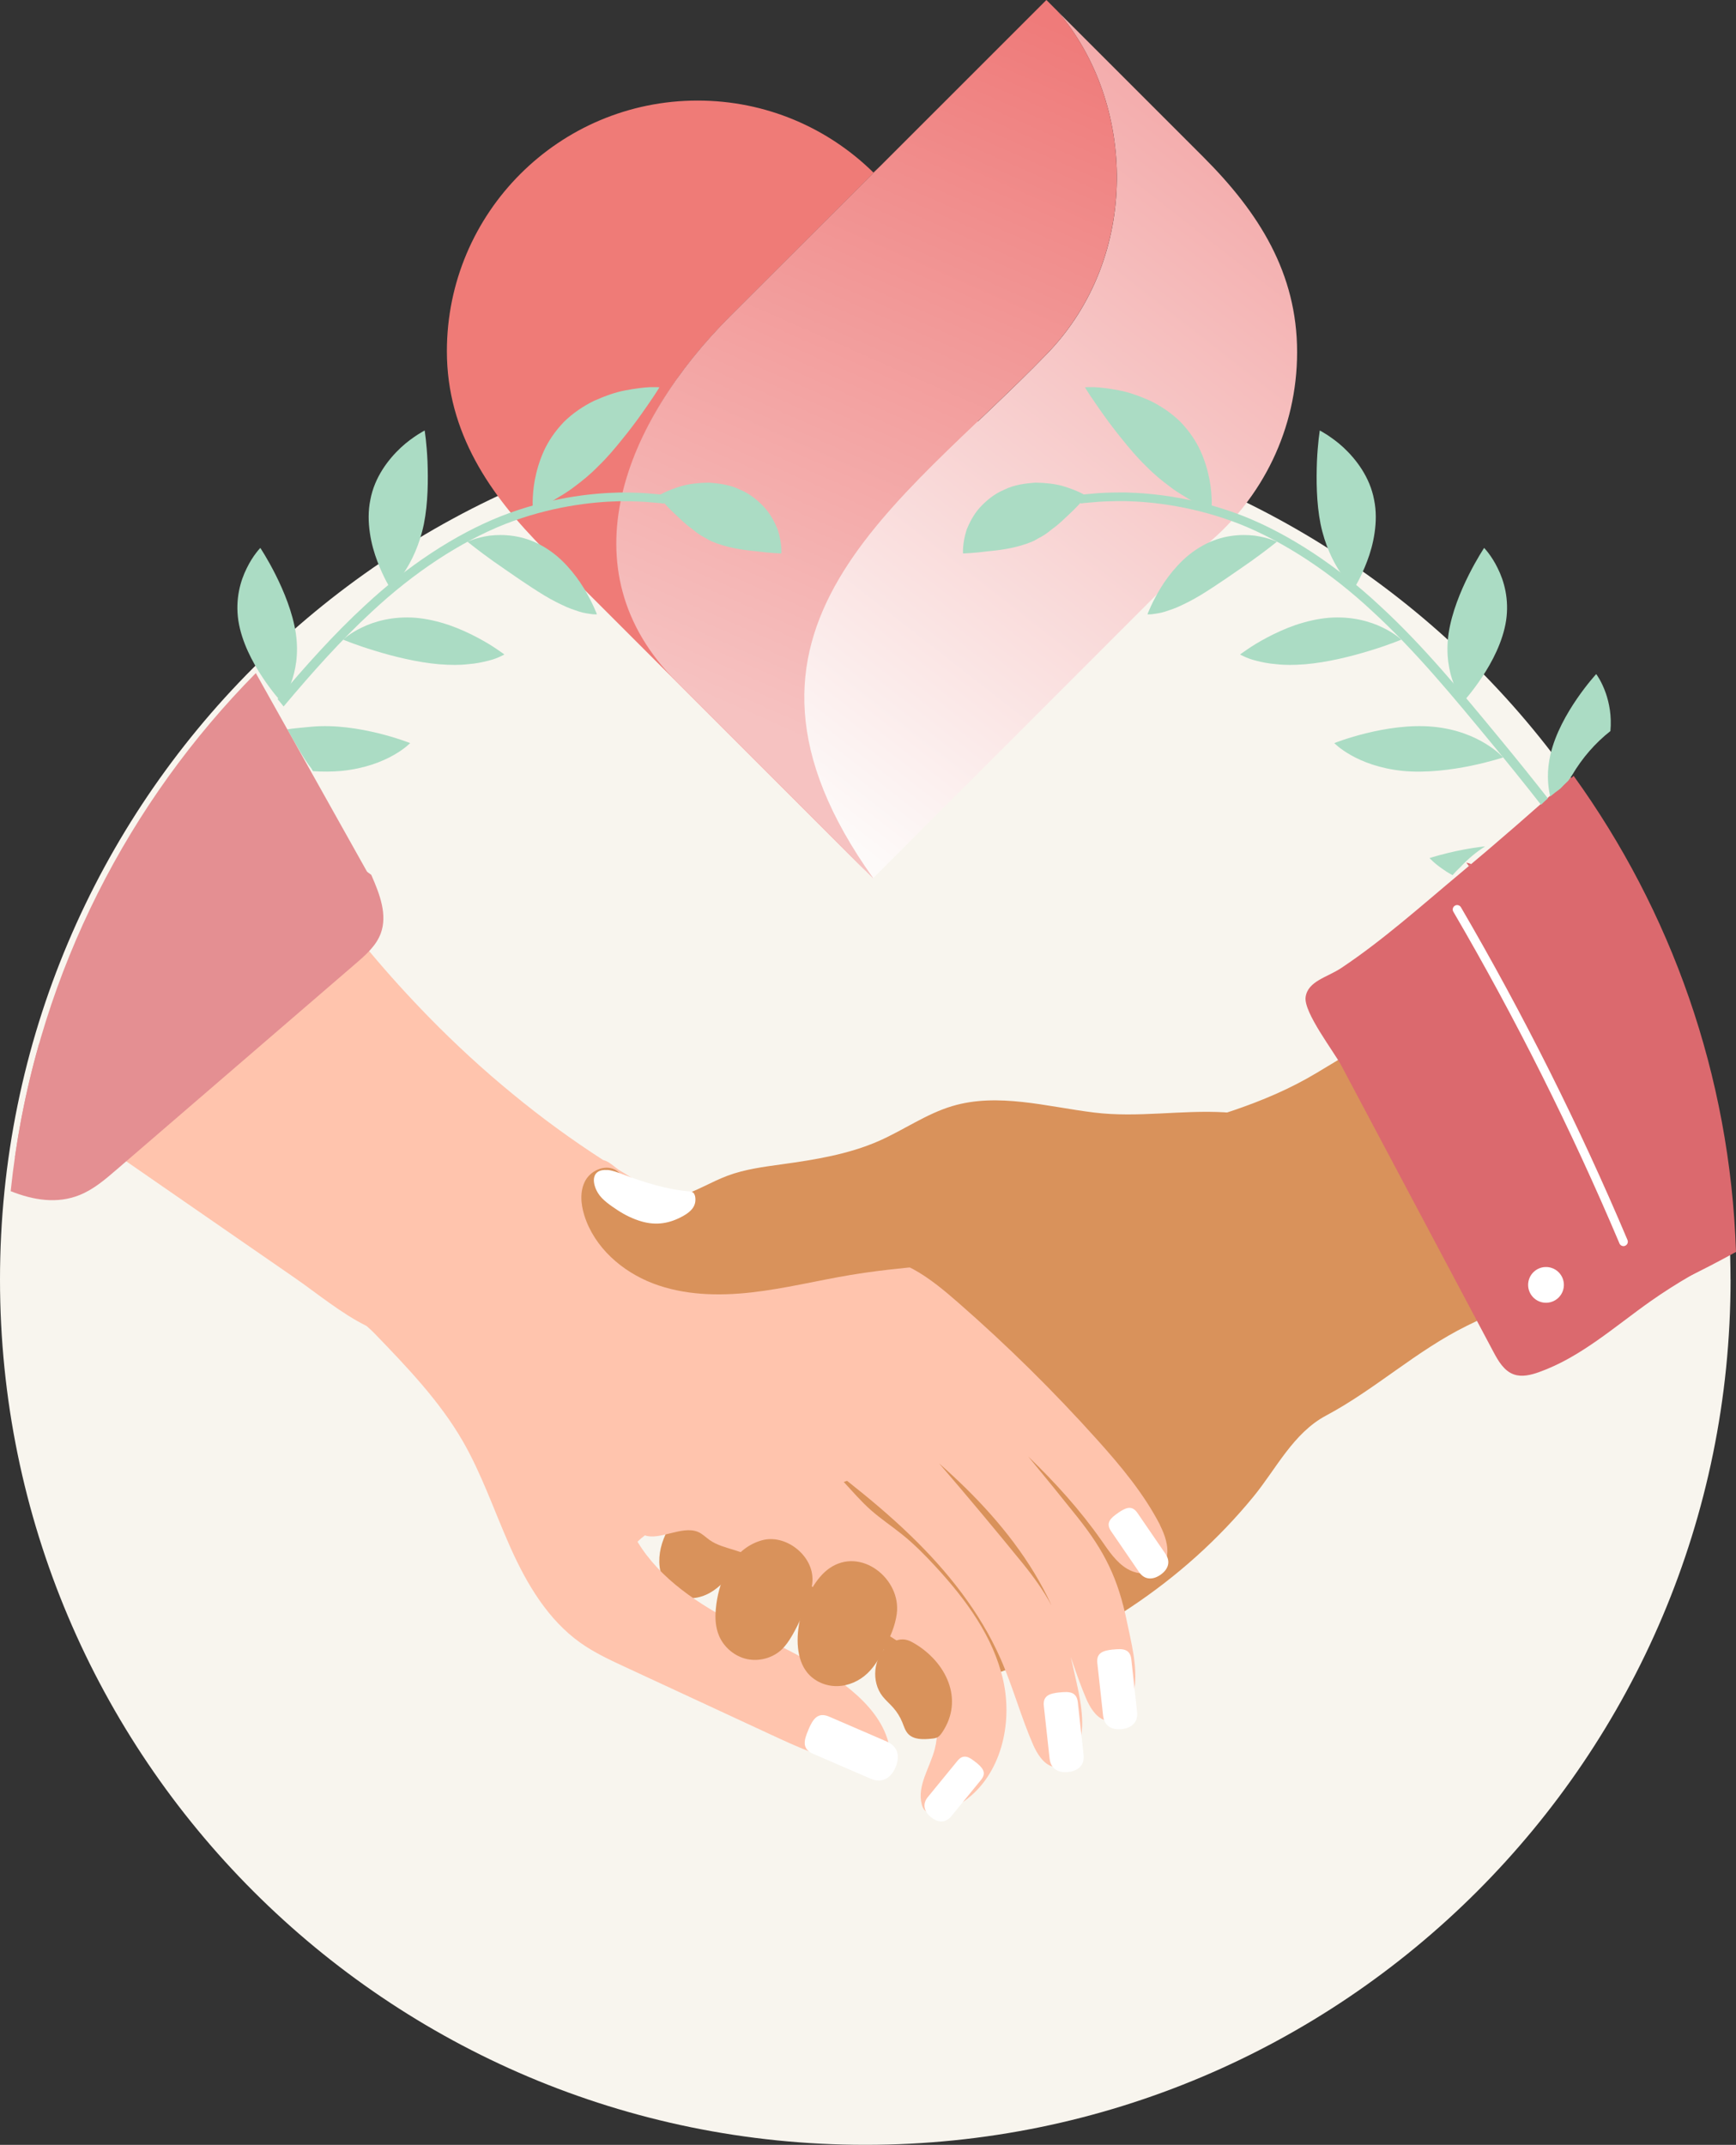 <?xml version="1.0" encoding="UTF-8"?> <svg xmlns="http://www.w3.org/2000/svg" xmlns:xlink="http://www.w3.org/1999/xlink" id="Layer_2" viewBox="0 0 265.13 327.57"><rect x="0" y="0" width="265.13" height="327.57" fill="#333333" stroke="none"/><defs><style> .cls-1 { fill: none; } .cls-2 { fill: #abdcc4; } .cls-3 { fill: url(#linear-gradient-2); } .cls-4 { fill: #231f20; } .cls-5 { fill: url(#linear-gradient); } .cls-6 { fill: #f8f5ee; } .cls-7 { fill: #d9925b; } .cls-8 { fill: #e48f92; } .cls-9 { fill: #fff; } .cls-10 { fill: #ffc4ad; } .cls-11 { fill: #db696e; } .cls-12 { fill: #ef7b77; } </style><linearGradient id="linear-gradient" x1="115.13" y1="117.16" x2="199.76" y2="8.77" gradientUnits="userSpaceOnUse"><stop offset="0" stop-color="#fdfaf9"></stop><stop offset="1" stop-color="#f2a0a0"></stop></linearGradient><linearGradient id="linear-gradient-2" x1="112.13" y1="108.58" x2="158.65" y2="2.94" gradientUnits="userSpaceOnUse"><stop offset="0" stop-color="#f6c2c1"></stop><stop offset="1" stop-color="#ef7b7a"></stop></linearGradient></defs><g id="dizajn"><g><path class="cls-6" d="M264.3,195.42c0,72.98-59.16,132.15-132.14,132.15S0,268.41,0,195.42,59.16,63.27,132.15,63.27s132.14,59.16,132.14,132.16Z"></path><path class="cls-7" d="M247.4,137.79c-.17-.8-.33-1.61-.49-2.41-15.01,9.93-30.48,19.26-45.81,28.47-8.24,4.95-16.98,7.07-25.68,9.65-.69-.23-1.52-.28-2.23-.23-4.92.4-9.79,1.27-14.54,2.6-2.4.67-4.78,1.47-6.91,2.75-6.1,3.68-11.73,9.75-16.3,15.21-6.11,7.29-12.37,14.47-18.57,21.68-3.63,4.23-7.07,8.85-11,12.8-2.55,2.97-5.25,6.33-5.18,10.25.04,2.18,1.17,4.48,3.21,5.25,1.67.63,3.59.12,5.06-.88s2.6-2.42,3.72-3.8c1.37-1.69,2.79-3.34,4.23-4.97.47,2.12,1.35,4.14,2.73,6,2.09,2.83,5.06,4.84,7.98,6.8,3.69,2.48,7.38,4.96,11.07,7.44,1.79,1.21,3.67,2.44,5.82,2.71,1.81.23,3.62-.26,5.37-.8,16.1-4.99,30.88-14.69,41.57-27.76,3.46-4.23,6.06-9.68,11.06-12.35,7.56-4.03,13.77-9.9,21.56-13.74,7.57-3.73,15.52-6.6,23.27-9.93,4.82-2.08,9.9-4.31,15.12-6.67-4.72-16.14-11.5-31.63-15.04-48.09Z"></path><path class="cls-7" d="M171.63,204.16c1.26.64,2.48,1.37,3.54,2.3,1.2,1.06,2.17,2.37,2.92,3.78,3.34,6.3,2.08,14.26-1.47,20.45-3.54,6.19-9.07,10.97-14.56,15.52-1.23,1.02-2.48,2.05-3.94,2.7-1.7.76-3.6.98-5.47.96-6.21-.08-12.19-2.77-16.98-6.72-4.79-3.95-8.47-9.09-11.5-14.5-1.36-2.43-2.63-5.05-2.59-7.83.04-3.26,1.91-6.29,4.34-8.46,2.44-2.17,5.42-3.62,8.36-5.04,2.9-1.4,5.8-2.8,8.69-4.2,8.97-4.34,19.83-3.46,28.66,1.05Z"></path><path class="cls-11" d="M258.76,165.4c0-.28-.02-.55-.02-.83-1.18-4.84-2.7-9.58-4.45-14.26-4.76-10.56-9.75-21-14.36-31.63-5.53,4.98-11.14,9.87-16.85,14.64-5.9,4.92-11.83,10.25-18.24,14.52-2.13,1.42-5.1,1.99-5.44,4.44-.32,2.34,4.32,8.32,5.46,10.47,7.74,14.56,15.47,29.13,23.21,43.69.75,1.41,1.63,2.94,3.14,3.47,1.22.43,2.58.09,3.8-.34,6.4-2.27,11.58-6.97,17.13-10.88,3.86-2.71,7.91-5.03,12.1-7.07-3.47-8.34-5.37-17.35-5.48-26.23Z"></path><circle class="cls-9" cx="236.11" cy="196.24" r="2.73" transform="translate(-70.49 180.32) rotate(-36.76)"></circle><path class="cls-9" d="M248.02,190.31c-.29.03-.58-.13-.69-.41-7.34-17.35-15.87-34.4-25.37-50.66-.19-.32-.08-.73.24-.92.32-.19.73-.08.92.24,9.52,16.32,18.09,33.42,25.44,50.82.14.34-.02.74-.36.88-.06.03-.12.04-.19.05Z"></path><path class="cls-10" d="M177.17,232.91c-2.47-4.79-5.97-8.98-9.57-12.99-6.65-7.41-13.75-14.42-21.25-20.97-2.13-1.86-4.32-3.7-6.8-5.07-.22-.12-.45-.24-.68-.35-5.63-2.85-12.21-3.18-18.52-3.75-2.79-.25-5.61-.58-8.4-1.06-4.68-2.04-9.21-4.4-13.45-7.2-.67-.78-1.64-1.42-2.54-1.96-.51-.3-1.01-.61-1.51-.92-.2-.16-.41-.31-.61-.47-.5-.4-1.02-.81-1.64-.98-.03,0-.06-.01-.08-.02-4.81-3.1-9.4-6.45-13.77-10.05-4.5-3.68-8.77-7.61-12.82-11.75-3.18-3.25-6.23-6.62-9.15-10.11-3.24-3.86-6.31-7.87-9.23-11.99-5.13-7.24-9.78-14.84-13.98-22.67-6.73,14.86-15.78,28.56-23.18,43.13-.26.87-.51,1.74-.75,2.62-1.04,3.92-2.46,7.64-4.18,11.18,4.74,3.28,9.48,6.56,14.22,9.83.95.66,1.91,1.32,2.86,1.98,2.1,1.45,4.2,2.9,6.3,4.36,5.53,3.83,11.06,7.65,16.6,11.48,3.37,2.33,7,5.37,10.96,7.34.42.38.85.76,1.23,1.16,4.92,5.1,9.89,10.27,13.44,16.41,2.82,4.89,4.67,10.27,6.93,15.44.14.34.29.67.44,1,2.47,5.48,5.68,10.86,10.58,14.35,2.14,1.52,4.54,2.64,6.92,3.74,3.53,1.64,7.06,3.27,10.58,4.91,3.85,1.79,7.7,3.57,11.55,5.36,1.91.89,3.85,1.78,5.83,2.56h0c3.27,1.29,6.64,2.25,10.14,2.31.55.01,1.14-.01,1.59-.34.73-.52.78-1.59.63-2.48-.05-.29-.11-.58-.19-.86-.83-3.18-3.14-5.84-5.69-7.96-5.14-4.28-11.41-6.93-17.34-10.03s-11.82-6.9-15.28-12.63c.34-.34.72-.67,1.13-.97,2.26.79,5.64-1.51,8.06-.55.68.27,1.21.82,1.81,1.25,1.11.79,2.46,1.13,3.76,1.53,6.38,1.97,12.08,5.62,17.7,9.24,2.64,1.7,5.27,3.4,7.91,5.1,1.32.85,2.67,1.73,3.58,3,1.34,1.87,1.54,4.29,1.7,6.58.15,2.17.3,4.38-.25,6.49-.74,2.84-2.72,5.58-1.99,8.42.09.37.24.74.53.98.03.02.05.05.08.07h0c.43.32,1.03.33,1.57.26,1.46-.18,2.83-.8,4.06-1.62h0c.1-.06.19-.13.28-.19,5.56-3.95,7.41-11.72,5.93-18.39-1.48-6.66-5.7-12.38-10.33-17.4-1.61-1.75-3.29-3.45-5.15-4.94-1.57-1.26-3.26-2.38-4.77-3.72-1.47-1.31-2.77-2.82-4.11-4.27.17-.06.34-.11.51-.17,3.36,2.65,6.64,5.4,9.72,8.38,5.62,5.43,10.58,11.66,13.73,18.81,1.89,4.29,3.1,8.86,4.98,13.15.61,1.38,1.58,2.9,2.92,3.29.27.08.56.11.87.08,1.08-.09,1.95-.93,2.5-1.86.56-.93.89-1.95,1.05-3.02.52-3.37-.57-7.23-1.24-10.32-.12-.56-.24-1.09-.37-1.61.73,2.14,1.46,4.27,2.35,6.35.56,1.32,1.46,2.78,2.71,3.25.33.13.67.18,1.05.15,1.08-.08,1.96-.91,2.52-1.83.58-.95.92-1.99,1.09-3.08h0c.53-3.35-.52-7.19-1.15-10.27-1.34-6.56-3.41-10.74-7.59-15.98-2.47-3.09-4.96-6.16-7.48-9.21,4.1,3.95,7.92,8.16,11.19,12.83,1.12,1.6,2.23,3.3,3.9,4.31.59.36,1.27.6,1.96.69,1.28.18,2.59-.12,3.41-1.08.38-.44.6-.94.71-1.47.32-1.53-.3-3.34-1.05-4.81ZM160.55,245.11c-1.14-2.1-2.56-4.13-4.35-6.34-4.19-5.15-8.45-10.25-12.78-15.28,1.39,1.23,2.75,2.49,4.08,3.79,5.28,5.2,9.97,11.11,13.06,17.83Z"></path><path class="cls-9" d="M170.75,231.06h0c1.11-.76,2.1-1.27,2.97.01l4.28,6.25c.87,1.28.33,2.44-.78,3.2h0c-1.11.76-2.39.84-3.26-.43l-4.28-6.25c-.87-1.28-.04-2.01,1.07-2.77Z"></path><path class="cls-9" d="M169.99,251.93h0c1.43-.16,2.61-.14,2.79,1.5l.88,8.03c.18,1.64-.91,2.46-2.34,2.62h0c-1.43.16-2.67-.41-2.85-2.05l-.88-8.03c-.18-1.64.97-1.92,2.4-2.08Z"></path><path class="cls-9" d="M161.82,258.48h0c1.43-.16,2.61-.14,2.79,1.5l.88,8.03c.18,1.64-.91,2.46-2.34,2.62h0c-1.43.16-2.67-.41-2.85-2.05l-.88-8.03c-.18-1.64.97-1.92,2.4-2.08Z"></path><path class="cls-9" d="M149.04,269.14h0c.99.81,1.71,1.57.78,2.7l-4.53,5.54c-.93,1.13-2.12.95-3.11.15h0c-.99-.81-1.4-1.94-.48-3.07l4.53-5.54c.93-1.13,1.82-.58,2.8.23Z"></path><path class="cls-9" d="M123.46,264.17h0c.67-1.56,1.39-2.77,3.19-1.99l8.79,3.8c1.8.78,2,2.38,1.33,3.94h0c-.67,1.56-1.98,2.51-3.78,1.74l-8.79-3.8c-1.8-.78-1.41-2.12-.73-3.69Z"></path><path class="cls-7" d="M124.09,241.03c.02,1.12-.28,2.22-.64,3.28-.62,1.82-1.41,3.59-2.35,5.26-.07.12-.14.24-.21.36-.41.69-.87,1.37-1.44,1.93-1.38,1.34-3.45,1.92-5.33,1.53-1.88-.4-3.53-1.76-4.29-3.53-.55-1.28-.64-2.7-.51-4.1.04-.51.12-1.01.2-1.51.68-3.84,2.78-7.88,6.85-9.01,3.54-.98,7.63,2.18,7.71,5.78Z"></path><path class="cls-7" d="M123.28,255.44c1.09,1.35,2.84,2.1,4.56,2.07,1.73-.02,3.42-.78,4.67-1.98,1.09-1.05,1.85-2.39,2.54-3.73.87-1.69,1.66-3.45,1.91-5.33.71-5.34-5.5-10.31-10.31-6.94-4,2.8-6.62,11.89-3.37,15.91Z"></path><path class="cls-7" d="M139.7,251.02c-.45-.27-.92-.52-1.44-.61-.98-.17-1.98.29-2.73.94-2.15,1.87-2.5,5.46-.75,7.71.49.63,1.12,1.15,1.65,1.76.57.65,1.04,1.4,1.37,2.21.25.61.43,1.27.88,1.76.86.93,2.32.88,3.58.75.32-.03.65-.07.93-.22.29-.16.49-.43.68-.7,3.47-5.12.55-10.8-4.17-13.6Z"></path><path class="cls-7" d="M167.08,169.91c-7.23-.89-14.67-3.07-21.65-.98-3.96,1.18-7.39,3.64-11.17,5.31-4.68,2.06-9.79,2.88-14.86,3.58-2.8.39-5.63.75-8.28,1.74-2.54.95-4.87,2.45-7.48,3.18s-5.78.48-7.53-1.59c-.66-.78-1.09-1.77-1.92-2.35-1.52-1.06-3.81-.18-4.74,1.42s-.76,3.63-.21,5.4c1.52,4.86,5.73,8.57,10.49,10.39s10.01,1.94,15.07,1.37c5.06-.57,10.02-1.81,15.04-2.65,15.31-2.56,31.41-1.42,45.92-6.92,3.84-1.46,7.59-3.43,10.34-6.48,2.16-2.4,6.8-11.11.97-11.45-6.67-.39-13.26.86-20,.03Z"></path><path class="cls-9" d="M92.72,178.68c.8.05,1.56.36,2.31.64,3.3,1.24,6.88,2.39,10.41,2.65.81.06.84,1.18.71,1.77-.2.9-1.02,1.52-1.78,1.95-2.07,1.17-4.13,1.52-6.44.84-1.29-.38-2.51-.98-3.63-1.72-1.02-.68-2.31-1.53-2.96-2.58-1-1.62-1.04-3.7,1.38-3.54Z"></path><path class="cls-1" d="M264.3,195.42c0,72.98-59.16,132.15-132.14,132.15S0,268.41,0,195.42,59.16,63.27,132.15,63.27s132.14,59.16,132.14,132.16Z"></path><path class="cls-11" d="M224.33,132.27c.13-.1.25-.21.38-.31-.25-.08-.5-.16-.76-.22l.38.53Z"></path><polygon class="cls-4" points="140.93 112.86 141.03 112.75 140.9 112.82 141.03 112.75 141.23 112.55 141.29 112.63 141.1 112.72 140.93 112.86"></polygon><path class="cls-5" d="M198.1,53.77c0,11.79-5.34,22.32-13.73,29.32l-51.02,51.03c-27.13-38.04,4.29-57,26.61-80.14,14.26-14.79,13.52-38.3,1.56-52.26l22.26,22.26c8.52,8.52,14.32,17.74,14.32,29.8Z"></path><path class="cls-12" d="M103.74,103.68c15.62,15.62,28.08,28.92,28.47,29.33l-48.98-48.98c-8.42-8.42-14.98-18-14.98-30.38,0-21.15,17.15-38.29,38.29-38.29,10.46,0,19.94,4.19,26.85,10.99.39-.37.78-.74,1.18-1.1l-23.03,23.03c-16.08,16.08-24.96,38.22-7.79,55.39Z"></path><path class="cls-3" d="M159.96,53.97c-22.33,23.15-53.75,42.1-26.61,80.14l-.02.02s-.4-.4-1.12-1.12h0c-.39-.42-13.28-13.29-28.9-28.91-17.17-17.17-7.86-39.75,8.22-55.83L159.81,0l1.71,1.71c11.96,13.96,12.69,37.47-1.56,52.26Z"></path><path class="cls-2" d="M165.68,59.15s.54-.04,1.47-.02c.92.04,2.21.19,3.71.48,1.5.27,3.15.86,4.81,1.6,1.64.8,3.25,1.88,4.63,3.24,1.36,1.42,2.37,2.93,3.07,4.47.7,1.56,1.11,3.07,1.36,4.38.25,1.31.31,2.48.33,3.29.01.81-.02,1.29-.02,1.29,0,0-.34-.11-.9-.37-.56-.25-1.37-.59-2.3-1.13-.92-.57-2.02-1.16-3.17-2.06-1.16-.86-2.41-1.86-3.67-3.16-1.28-1.23-2.47-2.64-3.57-4.01-1.1-1.34-2.11-2.69-2.96-3.88-.85-1.21-1.55-2.22-2.04-2.96-.48-.73-.74-1.18-.74-1.18Z"></path><path class="cls-2" d="M201.55,65.74s.43.22,1.1.65c.66.44,1.6,1.08,2.56,1.98,1.91,1.79,4.01,4.51,4.65,7.97.35,1.71.31,3.44.07,5.05-.23,1.6-.66,3.08-1.15,4.36-.96,2.54-2.02,4.2-2.02,4.2,0,0-.26-.22-.64-.66-.39-.43-.89-1.09-1.45-1.91-1.1-1.68-2.32-4.11-2.99-7.36-.65-3.26-.65-6.81-.55-9.55.06-1.38.17-2.56.26-3.4.11-.83.17-1.32.17-1.32Z"></path><path class="cls-2" d="M226.66,83.68s1.12,1.13,2.07,3.09c.99,1.97,1.77,4.75,1.29,8-.5,3.25-2.15,6.35-3.67,8.64-1.51,2.29-2.89,3.78-2.89,3.78,0,0-.82-1.04-1.48-2.86-.68-1.82-1.21-4.41-.74-7.62.97-6.37,5.43-13.04,5.43-13.04Z"></path><path class="cls-2" d="M238.37,120.4c.18-.19.35-.38.53-.56.19-.19.39-.37.58-.55.21-.3.41-.61.62-.91,1.56-2.64,3.51-4.88,5.85-6.73.21-2.32-.19-4.29-.7-5.77-.65-1.87-1.47-2.93-1.47-2.93,0,0-5.5,5.95-6.97,12.21-.61,2.56-.45,4.76-.06,6.49.52-.44,1.06-.85,1.62-1.24Z"></path><path class="cls-2" d="M175.25,93.82s.2.03.57,0c.37-.05.9-.11,1.58-.26.34-.08.72-.2,1.13-.35.41-.13.85-.29,1.34-.5.99-.45,2.1-.98,3.41-1.77,2.57-1.56,5.49-3.63,7.81-5.24,2.31-1.65,3.92-2.96,3.92-2.96,0,0-.31-.16-.89-.35-.58-.19-1.42-.43-2.47-.58-2.11-.25-5.04-.12-7.96,1.51-1.45.8-2.72,1.84-3.8,3.01-1.08,1.16-1.94,2.34-2.63,3.47-1.37,2.26-2.02,4.03-2.02,4.03Z"></path><path class="cls-2" d="M189.4,99.96s.21.13.62.31c.41.2,1.02.44,1.84.64.82.21,1.84.44,3.09.53,1.24.15,2.71.14,4.39.01,3.38-.29,7.04-1.2,9.88-2.08,2.82-.85,4.79-1.68,4.79-1.68,0,0-.96-.95-2.85-1.85-1.87-.92-4.72-1.76-8.21-1.49-1.76.15-3.5.57-5.1,1.11-1.62.56-3.09,1.25-4.34,1.91-1.25.66-2.28,1.3-2.99,1.79-.72.48-1.12.79-1.12.79Z"></path><path class="cls-2" d="M203.78,113.49s3.33,3.53,10.49,4.25c7.14.68,15.29-2.06,15.29-2.06,0,0-3.52-4.02-10.7-4.69-7.18-.67-15.08,2.5-15.08,2.5Z"></path><path class="cls-2" d="M220.82,133.07c.31.19.65.39,1.02.59.4-.45.82-.89,1.27-1.31,1.13-1.21,2.37-2.24,3.71-3.09-1.26.14-2.46.33-3.53.54-2.93.57-4.96,1.25-4.96,1.25,0,0,.84.96,2.5,2.01Z"></path><path class="cls-2" d="M147.08,84.52s-.13-1.48.55-3.63c.41-.99.99-2.21,1.95-3.3.97-1.07,2.21-2.14,3.79-2.8,1.54-.77,3.24-.96,4.75-1.08,1.55.02,2.95.18,4.12.5,1.17.34,2.1.72,2.73,1.02.63.3.97.56.97.56,0,0-.27.3-.73.8-.46.51-1.11,1.19-1.87,1.9-.77.71-1.6,1.57-2.56,2.24-.46.38-.93.75-1.44,1.06-.25.16-.52.3-.79.44-.26.16-.52.31-.8.44-2.25.96-4.63,1.32-6.83,1.52-2.07.28-3.85.34-3.85.34Z"></path><path class="cls-2" d="M235.36,122.9c.33-.33.68-.65,1.04-.97-2.37-3.03-4.82-6.07-7.3-9.07-5.88-7.13-11.8-14.32-18.38-20.36-6.51-6.08-13.76-10.87-20.79-13.67-7.07-2.76-13.56-3.51-18.04-3.62-2.25-.01-4.02.06-5.22.2-.6.05-1.06.09-1.37.12-.31.05-.47.07-.47.07l.22,1.3s.15-.02.45-.07c.3-.03.74-.06,1.32-.11,1.16-.13,2.86-.2,5.04-.19,4.32.1,10.62.83,17.46,3.5,6.8,2.71,13.91,7.38,20.32,13.37,6.48,5.95,12.37,13.1,18.25,20.23,2.54,3.08,5.04,6.18,7.46,9.28,0,0,.01-.01.02-.02Z"></path><path class="cls-2" d="M100.73,59.15s-.54-.04-1.47-.02c-.92.04-2.21.19-3.71.48-1.5.27-3.15.86-4.81,1.6-1.64.8-3.25,1.88-4.63,3.24-1.36,1.42-2.37,2.93-3.07,4.47-.7,1.56-1.11,3.07-1.36,4.38-.25,1.31-.31,2.48-.33,3.29-.01.81.02,1.29.02,1.29,0,0,.34-.11.9-.37.56-.25,1.37-.59,2.3-1.13.92-.57,2.02-1.16,3.17-2.06,1.16-.86,2.41-1.86,3.67-3.16,1.28-1.23,2.47-2.64,3.57-4.01,1.1-1.34,2.11-2.69,2.96-3.88.85-1.21,1.55-2.22,2.04-2.96.48-.73.74-1.18.74-1.18Z"></path><path class="cls-2" d="M64.87,65.74s-.43.22-1.1.65c-.66.44-1.6,1.08-2.56,1.98-1.91,1.79-4.01,4.51-4.65,7.97-.35,1.71-.31,3.44-.07,5.05.23,1.6.66,3.08,1.15,4.36.96,2.54,2.02,4.2,2.02,4.2,0,0,.26-.22.64-.66.39-.43.89-1.09,1.45-1.91,1.1-1.68,2.32-4.11,2.99-7.36.65-3.26.65-6.81.55-9.55-.06-1.38-.17-2.56-.26-3.4-.11-.83-.17-1.32-.17-1.32Z"></path><path class="cls-2" d="M39.76,83.68s-1.12,1.13-2.07,3.09c-.99,1.97-1.77,4.75-1.29,8,.5,3.25,2.15,6.35,3.67,8.64,1.51,2.29,2.89,3.78,2.89,3.78,0,0,.82-1.04,1.48-2.86.68-1.82,1.21-4.41.74-7.62-.97-6.37-5.43-13.04-5.43-13.04Z"></path><path class="cls-2" d="M91.16,93.82s-.2.03-.57,0c-.37-.05-.9-.11-1.58-.26-.34-.08-.72-.2-1.13-.35-.41-.13-.85-.29-1.34-.5-.99-.45-2.1-.98-3.41-1.77-2.57-1.56-5.49-3.63-7.81-5.24-2.31-1.65-3.92-2.96-3.92-2.96,0,0,.31-.16.89-.35.58-.19,1.42-.43,2.47-.58,2.11-.25,5.04-.12,7.96,1.51,1.45.8,2.72,1.84,3.8,3.01,1.08,1.16,1.94,2.34,2.63,3.47,1.37,2.26,2.02,4.03,2.02,4.03Z"></path><path class="cls-2" d="M77.02,99.96s-.21.13-.62.31c-.41.2-1.02.44-1.84.64-.82.21-1.84.44-3.09.53-1.24.15-2.71.14-4.39.01-3.38-.29-7.04-1.2-9.88-2.08-2.82-.85-4.79-1.68-4.79-1.68,0,0,.96-.95,2.85-1.85,1.87-.92,4.72-1.76,8.21-1.49,1.76.15,3.5.57,5.1,1.11,1.62.56,3.09,1.25,4.34,1.91,1.25.66,2.28,1.3,2.99,1.79.72.48,1.12.79,1.12.79Z"></path><path class="cls-2" d="M47.55,110.99c-.74.07-3.01.27-3.67.4,1.08,1.92,2.62,4.68,3.68,5.98.08.14.16.28.23.41,1.44.09,2.92.09,4.36-.04,7.16-.72,10.49-4.25,10.49-4.25,0,0-7.9-3.17-15.08-2.5Z"></path><path class="cls-2" d="M119.33,84.52s.13-1.48-.55-3.63c-.41-.99-.99-2.21-1.95-3.3-.97-1.07-2.21-2.14-3.79-2.8-1.54-.77-3.24-.96-4.75-1.08-1.55.02-2.95.18-4.12.5-1.17.34-2.1.72-2.73,1.02-.63.3-.97.56-.97.56,0,0,.27.3.73.8.46.51,1.11,1.19,1.87,1.9.77.71,1.6,1.57,2.56,2.24.46.38.93.75,1.44,1.06.25.16.52.3.79.44.26.16.52.31.8.44,2.25.96,4.63,1.32,6.83,1.52,2.07.28,3.85.34,3.85.34Z"></path><path class="cls-2" d="M101.13,75.54c-.31-.03-.77-.07-1.37-.12-1.2-.14-2.97-.21-5.22-.2-4.48.11-10.97.85-18.04,3.62-7.04,2.8-14.28,7.59-20.8,13.67-4.69,4.32-9.06,9.22-13.31,14.26.32.36.62.74.92,1.13,4.33-5.15,8.75-10.13,13.48-14.48,6.41-5.99,13.52-10.67,20.32-13.37,6.84-2.67,13.14-3.4,17.46-3.5,2.17-.01,3.88.06,5.04.19.58.05,1.02.09,1.32.11.3.05.45.07.45.07l.22-1.3s-.16-.03-.47-.07Z"></path><path class="cls-11" d="M256.94,195.42c2.8-1.33,5.52-2.75,8.19-4.22-.9-27.1-9.96-52.13-24.8-72.71-4.74,4.68-9.8,9.33-15.14,13.6,13.57,4.05,25.28,23.38,31.74,63.33Z"></path><path class="cls-8" d="M57.26,135.28l-18.19-32.48C19.66,122.45,6.37,148.14,2.27,176.8c6.88-11.86,29.58-36.95,54.99-41.52Z"></path><path class="cls-8" d="M12.16,182.51c2.12-.85,3.88-2.36,5.61-3.85l36.58-31.52c1.51-1.3,3.09-2.69,3.79-4.56,1.07-2.86-.15-6.01-1.37-8.81-.02-.05-.05-.11-.07-.16,0,0,0,0,0,0-.26-.18-.52-.37-.77-.56-.04-.03-.07-.05-.1-.08-.23-.17-.45-.35-.68-.52-.1-.08-.19-.16-.29-.24-.17-.14-.34-.28-.5-.42-.27-.23-.55-.47-.81-.72-.25-.23-.49-.47-.72-.71-.08-.08-.15-.16-.23-.24-.17-.19-.35-.38-.51-.57-.13-.15-.26-.3-.39-.46,0,0,0,0,0,0-.83-.37-1.65-.81-2.45-1.31-2.2-1.64-4.57-3.22-6.53-5.16-1.21-1.2-2.24-2.7-3.26-4.02-1.59-2.06-3.05-3.94-4.13-6.29-.34-.74-.65-1.49-.97-2.23-1.56,2.23-3.19,4.41-4.61,6.74-3.34,5.51-5.83,11.55-8.68,17.33-4.38,8.89-10.2,16.83-15.13,25.33-2.06,7.24-3.51,14.74-4.31,22.44,3.49,1.39,7.1,1.97,10.53.59Z"></path></g></g></svg> 